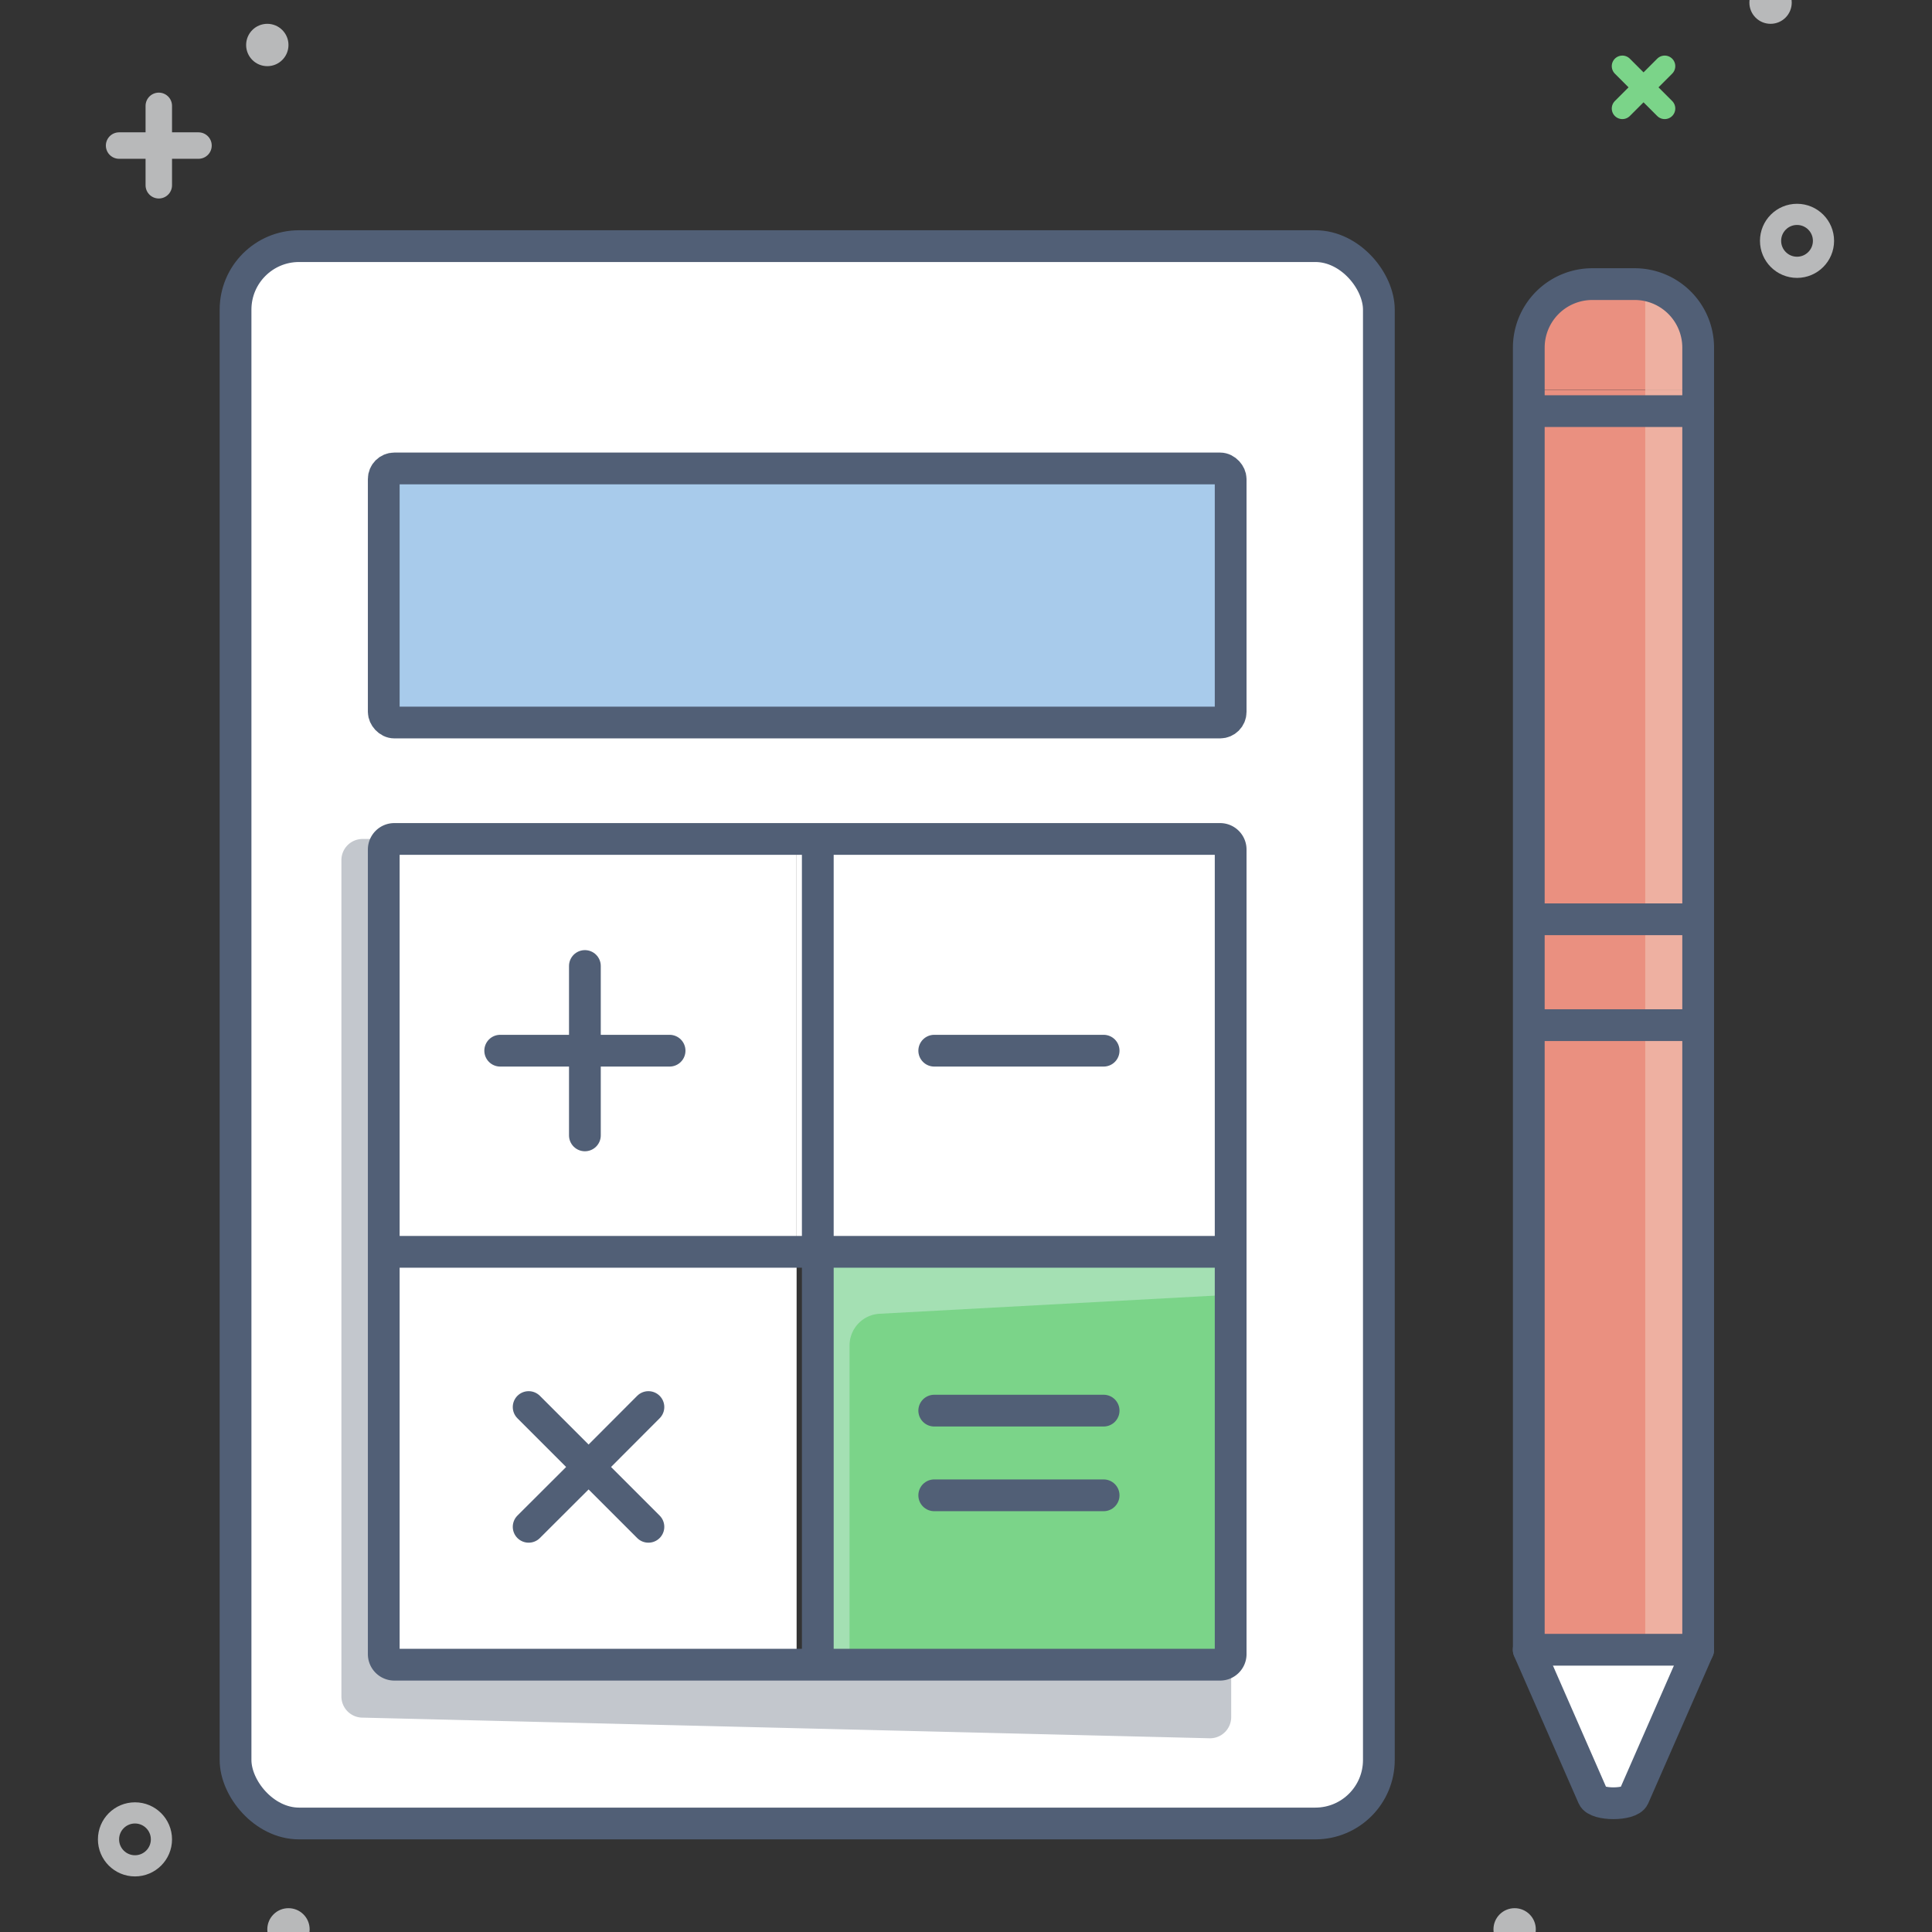 <svg width="146px" height="146px" viewBox="0 0 146 146" xmlns="http://www.w3.org/2000/svg"><rect x="0" y="0" width="146" height="146" fill="#333333" stroke="none"/><title>001-business</title><rect x="0.5" y="0.5" width="145" height="145" fill="none"/><path d="M93.8,94.6V125a0.8,0.8,0,0,1-.8.8H61V94.6H93.8Z" fill="#7bd489"/><path d="M60.2,94.6v31.2H29.8A0.8,0.8,0,0,1,29,125V94.6H60.2Z" fill="#fff"/><path d="M93,64.2V94.6H60.2V63.4h32A0.8,0.8,0,0,1,93,64.2Z" fill="#fff"/><path d="M60.2,63.4V94.6H29V64.2a0.8,0.8,0,0,1,.8-0.8H60.2Z" fill="#fff"/><rect x="29" y="35.4" width="64" height="19.2" rx="0.8" ry="0.8" fill="#a8cbeb"/><path d="M104.2,23.4V133a4.8,4.8,0,0,1-4.8,4.8H22.6a4.8,4.8,0,0,1-4.8-4.8V23.4a4.8,4.8,0,0,1,4.8-4.8H99.4A4.8,4.8,0,0,1,104.2,23.4ZM93,125V64.2a0.8,0.8,0,0,0-.8-0.8H29.8a0.8,0.8,0,0,0-.8.8V125a0.8,0.8,0,0,0,.8.8H92.2A0.8,0.8,0,0,0,93,125Zm0-70.4V37a0.8,0.8,0,0,0-.8-0.8H29.8a0.8,0.8,0,0,0-.8.8V54.6a0.8,0.8,0,0,0,.8.8H92.2A0.8,0.8,0,0,0,93,54.6Z" fill="#fff"/><rect x="17.8" y="18.6" width="86.4" height="119.2" rx="4.8" ry="4.8" fill="none" stroke="#515f76" stroke-miterlimit="10" stroke-width="2.4"/><polyline points="37.8 79.4 44.2 79.4 50.6 79.4" fill="none" stroke="#515f76" stroke-linecap="round" stroke-miterlimit="10" stroke-width="2.4"/><polyline points="44.2 85.8 44.2 79.4 44.2 73" fill="none" stroke="#515f76" stroke-linecap="round" stroke-miterlimit="10" stroke-width="2.4"/><line x1="70.6" y1="79.4" x2="83.4" y2="79.4" fill="none" stroke="#515f76" stroke-linecap="round" stroke-miterlimit="10" stroke-width="2.4"/><line x1="70.6" y1="106.6" x2="83.4" y2="106.6" fill="none" stroke="#515f76" stroke-linecap="round" stroke-miterlimit="10" stroke-width="2.4"/><line x1="70.6" y1="113" x2="83.4" y2="113" fill="none" stroke="#515f76" stroke-linecap="round" stroke-miterlimit="10" stroke-width="2.4"/><polyline points="39.95 115.38 44.48 110.86 49 106.33" fill="none" stroke="#515f76" stroke-linecap="round" stroke-miterlimit="10" stroke-width="2.4"/><polyline points="49 115.38 44.48 110.86 39.95 106.33" fill="none" stroke="#515f76" stroke-linecap="round" stroke-miterlimit="10" stroke-width="2.4"/><line x1="122.6" y1="5" x2="125.8" y2="8.2" fill="none" stroke="#7bd489" stroke-linecap="round" stroke-miterlimit="10" stroke-width="1.6"/><line x1="125.8" y1="5" x2="122.6" y2="8.2" fill="none" stroke="#7bd489" stroke-linecap="round" stroke-miterlimit="10" stroke-width="1.6"/><circle cx="135.8" cy="18.2" r="2" fill="none" stroke="#b8b9ba" stroke-linecap="round" stroke-miterlimit="10" stroke-width="1.6"/><circle cx="116.47" cy="26.48" r="1.6" fill="#b8b9ba"/><circle cx="21.8" cy="145.8" r="1.6" fill="#b8b9ba"/><line x1="12" y1="8" x2="12" y2="14" fill="none" stroke="#b8b9ba" stroke-linecap="round" stroke-miterlimit="10" stroke-width="2"/><line x1="15" y1="11" x2="9" y2="11" fill="none" stroke="#b8b9ba" stroke-linecap="round" stroke-miterlimit="10" stroke-width="2"/><circle cx="20.2" cy="3.4" r="1.6" fill="#b8b9ba"/><circle cx="10.2" cy="139" r="2" fill="none" stroke="#b8b9ba" stroke-linecap="round" stroke-miterlimit="10" stroke-width="1.6"/><rect x="29" y="35.4" width="64" height="19.2" rx="0.8" ry="0.8" fill="none" stroke="#515f76" stroke-miterlimit="10" stroke-width="2.4"/><path d="M66.47,99.28L93.8,97.8V94.6H61v31.2h3.2V101.67A2.4,2.4,0,0,1,66.47,99.28Z" fill="#a4e0b3"/><polyline points="61.8 63.4 61.8 94.6 61.8 125.8" fill="none" stroke="#515f76" stroke-miterlimit="10" stroke-width="2.4"/><path d="M29,126.6a0.8,0.8,0,0,1-.8-0.8V63.4H27.4A1.6,1.6,0,0,0,25.8,65v63.2a1.6,1.6,0,0,0,1.6,1.6l64,1.56a1.6,1.6,0,0,0,1.64-1.6V126.6H29Z" fill="#c3c7cd"/><path d="M93,94.6V125a0.8,0.8,0,0,1-.8.8H29.8A0.8,0.8,0,0,1,29,125V64.2a0.8,0.8,0,0,1,.8-0.8H92.2a0.8,0.8,0,0,1,.8.8V94.6Z" fill="none" stroke="#515f76" stroke-miterlimit="10" stroke-width="2.4"/><polyline points="93 94.6 60.2 94.6 29 94.6" fill="none" stroke="#515f76" stroke-miterlimit="10" stroke-width="2.4"/><polygon points="128.33 124.67 123.53 135.88 120.33 135.88 115.53 124.67 128.33 124.67" fill="#fff"/><rect x="115.53" y="70.27" width="12.8" height="7.2" fill="#ea9080"/><polygon points="115.53 111.08 115.53 101.47 115.53 93.47 115.53 82.28 115.53 77.47 128.33 77.47 128.33 82.28 128.33 93.47 128.33 111.08 128.33 124.67 115.53 124.67 115.53 111.08" fill="#ea9080"/><path d="M128.33,124.67l-4.87,11.12c-0.28.64-2.79,0.64-3.07,0l-4.87-11.12" fill="none" stroke="#515f76" stroke-linecap="round" stroke-miterlimit="10" stroke-width="2.4"/><path d="M128.33,24.67v4.8h-12.8v-4.8a3.2,3.2,0,0,1,3.2-3.2h6.4A3.2,3.2,0,0,1,128.33,24.67Z" fill="#ea9080"/><polygon points="128.33 56.67 128.33 70.28 115.53 70.28 115.53 56.67 115.53 29.48 127.53 29.48 128.33 29.48 128.33 56.67" fill="#ea9080"/><path d="M124.33,22.27h0v103.2h3.2v-100A3.2,3.2,0,0,0,124.33,22.27Z" fill="#eeb8a9" opacity="0.8"/><line x1="128.33" y1="31.07" x2="116.33" y2="31.07" fill="none" stroke="#515f76" stroke-linecap="round" stroke-miterlimit="10" stroke-width="2.4"/><line x1="128.33" y1="77.47" x2="115.53" y2="77.47" fill="none" stroke="#515f76" stroke-miterlimit="10" stroke-width="2.4"/><line x1="115.53" y1="69.47" x2="128.33" y2="69.47" fill="none" stroke="#515f76" stroke-miterlimit="10" stroke-width="2.4"/><path d="M128.33,124.67h-12.8V26.27a4.8,4.8,0,0,1,4.8-4.8h3.2a4.8,4.8,0,0,1,4.8,4.8v98.4Z" fill="none" stroke="#515f76" stroke-linecap="round" stroke-linejoin="round" stroke-width="2.4"/><circle cx="133.8" cy="0.2" r="1.6" fill="#b8b9ba"/><circle cx="114.46" cy="145.8" r="1.6" fill="#b8b9ba"/></svg>
